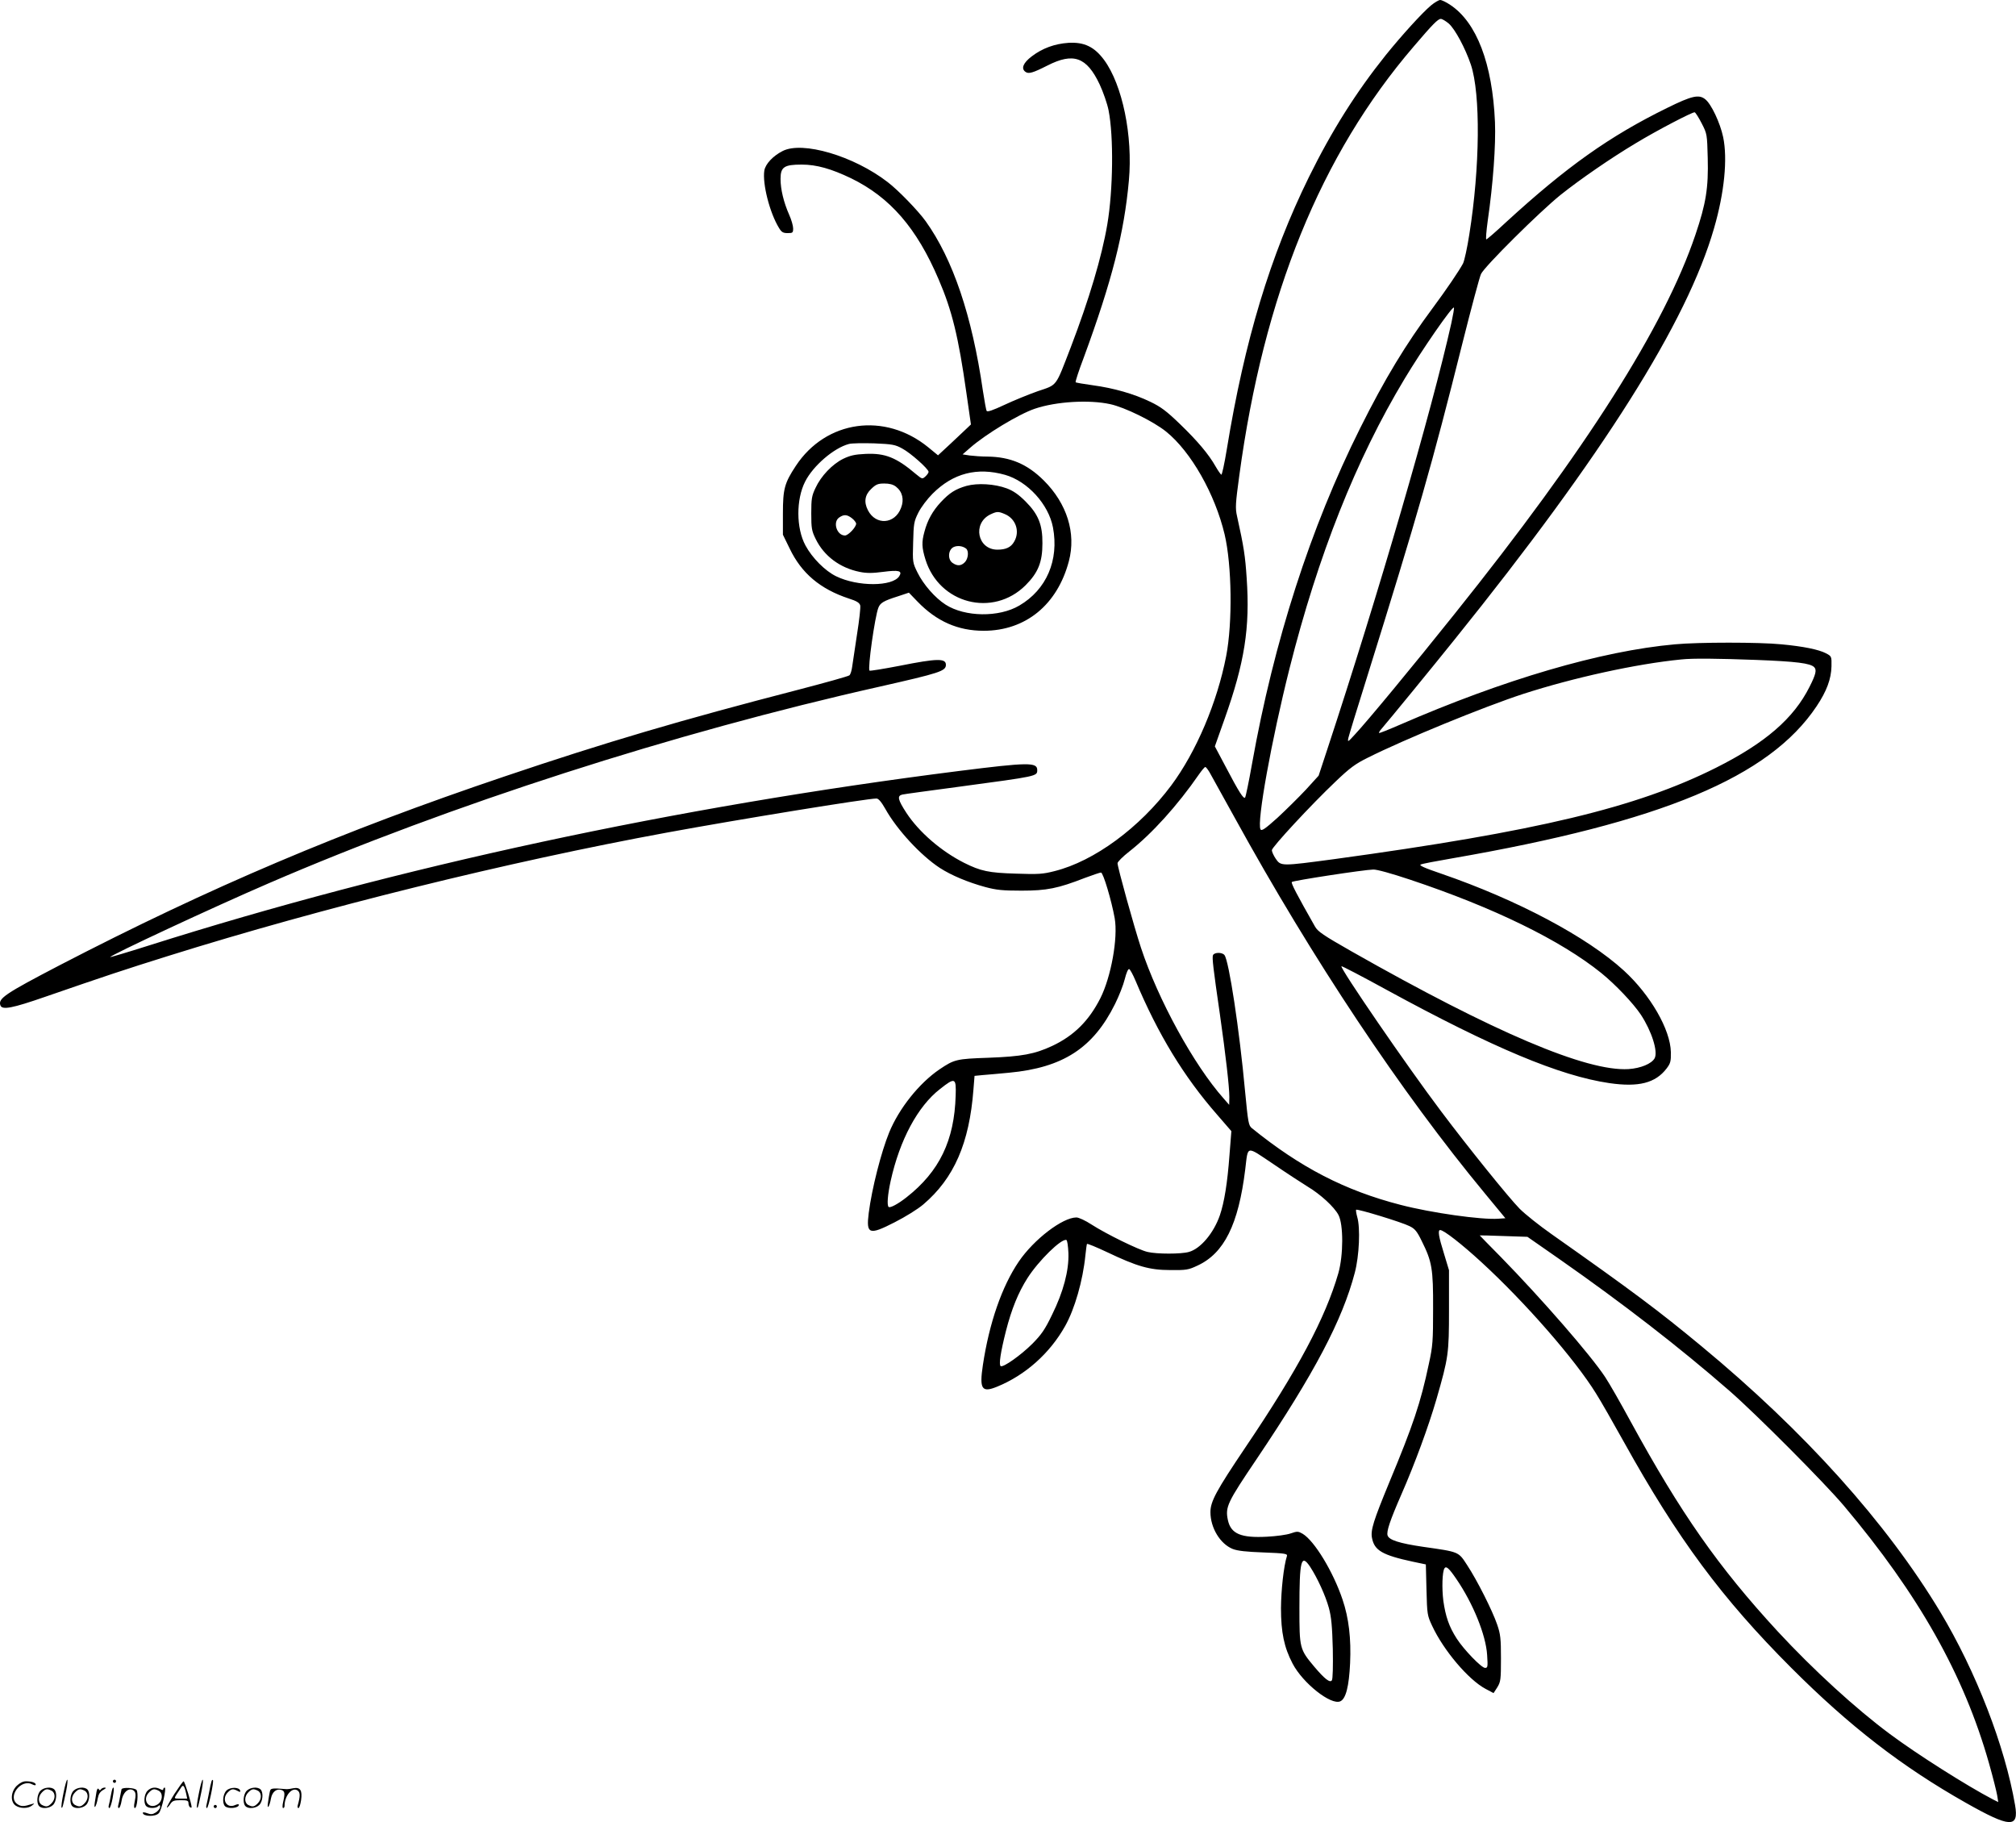 <svg version="1.0" xmlns="http://www.w3.org/2000/svg"
  viewBox="0 0 1280.263 1156.881"
 preserveAspectRatio="xMidYMid meet">
<g transform="translate(-0.305,1158) scale(0.1,-0.1)"
fill="#000000" stroke="none">
<path d="M9090 11545 c-56 -47 -184 -188 -286 -314 -189 -236 -343 -480 -489
-776 -246 -501 -408 -1036 -521 -1727 -15 -92 -31 -165 -35 -162 -5 3 -21 26
-36 52 -44 78 -116 163 -227 270 -85 82 -121 109 -188 141 -103 50 -232 87
-366 105 -57 8 -106 16 -108 19 -3 3 20 74 52 158 179 487 256 790 286 1122
26 285 -41 608 -157 766 -62 84 -127 115 -227 109 -87 -6 -165 -34 -233 -86
-54 -41 -69 -77 -40 -98 20 -15 47 -7 140 40 165 84 249 54 331 -119 23 -49
49 -124 57 -165 33 -166 29 -508 -8 -725 -35 -206 -115 -474 -232 -780 -99
-256 -83 -236 -210 -279 -59 -21 -155 -60 -212 -87 -73 -34 -107 -46 -112 -38
-4 6 -14 64 -24 128 -69 477 -190 834 -363 1076 -49 68 -175 198 -242 249
-215 166 -541 262 -667 197 -61 -31 -109 -82 -116 -124 -13 -83 34 -268 93
-364 16 -27 26 -33 55 -33 32 0 35 2 35 30 0 16 -11 55 -25 86 -35 79 -55 162
-55 228 0 76 23 91 135 91 94 0 188 -27 313 -87 248 -121 417 -316 556 -642
85 -197 126 -366 176 -719 l29 -202 -22 -21 c-12 -11 -59 -55 -104 -98 l-83
-77 -62 51 c-276 225 -650 172 -841 -118 -72 -109 -82 -147 -82 -302 l0 -135
43 -88 c75 -157 194 -257 375 -317 51 -16 68 -27 73 -44 3 -12 -6 -93 -20
-181 -13 -88 -27 -181 -31 -207 -3 -25 -11 -51 -18 -56 -7 -6 -154 -47 -327
-92 -739 -191 -1224 -334 -1860 -549 -1038 -350 -1874 -705 -2829 -1200 -347
-181 -392 -211 -375 -255 11 -30 77 -17 284 55 388 134 496 170 780 259 980
307 2158 598 3170 784 463 85 1269 216 1329 216 13 0 31 -21 56 -65 74 -133
226 -297 347 -376 73 -47 178 -91 288 -121 71 -19 110 -23 230 -23 161 0 231
14 403 81 49 18 95 34 102 34 14 0 67 -178 87 -290 22 -125 -23 -373 -91 -508
-73 -144 -168 -238 -306 -303 -112 -52 -192 -67 -405 -75 -203 -7 -216 -10
-311 -74 -129 -88 -256 -247 -319 -400 -51 -125 -110 -356 -130 -512 -17 -135
2 -142 164 -59 69 35 148 84 183 114 195 166 292 389 318 729 l7 87 51 5 c29
2 104 9 168 15 342 32 534 156 673 436 25 50 53 121 62 158 10 40 21 66 28 64
6 -2 24 -35 40 -73 144 -342 307 -610 519 -852 l90 -104 -12 -152 c-13 -177
-33 -300 -61 -382 -39 -113 -123 -213 -197 -233 -48 -14 -204 -14 -262 0 -55
12 -263 114 -356 174 -38 25 -81 45 -96 45 -88 0 -270 -139 -366 -280 -107
-157 -188 -391 -228 -657 -23 -153 -7 -177 89 -138 180 73 336 212 433 385 61
108 113 289 129 450 4 36 8 68 10 72 3 3 59 -20 127 -52 191 -91 270 -114 402
-114 101 -1 115 1 172 28 170 78 261 261 304 611 19 155 2 152 180 33 85 -58
182 -121 216 -142 82 -49 169 -129 196 -180 32 -60 32 -256 -1 -371 -82 -283
-255 -609 -590 -1105 -185 -275 -222 -343 -222 -411 0 -100 62 -202 142 -234
31 -12 86 -18 196 -22 133 -5 152 -8 148 -22 -21 -66 -37 -216 -38 -331 0
-155 20 -250 74 -353 65 -124 244 -266 303 -239 35 16 55 94 62 242 7 156 -8
286 -48 404 -59 176 -179 374 -254 418 -28 16 -34 16 -75 2 -25 -9 -92 -18
-150 -21 -166 -9 -230 18 -249 105 -18 84 -4 112 183 389 366 544 544 881 623
1183 28 107 36 284 15 354 -6 22 -9 42 -7 45 8 7 293 -80 339 -104 34 -16 48
-33 78 -95 65 -130 73 -175 72 -430 0 -205 -2 -236 -27 -350 -52 -247 -100
-389 -252 -754 -99 -240 -119 -302 -109 -351 15 -79 65 -109 261 -151 l81 -17
4 -161 c4 -156 5 -163 36 -229 72 -155 230 -342 339 -400 l51 -27 24 37 c21
35 23 48 23 183 0 126 -3 154 -24 215 -30 88 -127 281 -191 378 -56 86 -49 83
-281 116 -149 22 -215 43 -224 72 -8 25 15 94 87 259 86 196 173 433 223 605
77 267 80 290 80 570 l0 250 -32 106 c-34 108 -40 149 -24 149 23 0 138 -90
261 -203 278 -255 595 -618 729 -835 28 -44 107 -182 177 -308 340 -612 623
-994 1064 -1435 369 -369 701 -626 1108 -856 281 -159 337 -161 312 -15 -64
374 -248 849 -475 1227 -342 568 -862 1146 -1516 1687 -274 227 -436 348 -954
713 -77 54 -167 126 -201 160 -69 70 -325 387 -500 620 -215 285 -643 909
-632 920 2 3 132 -65 289 -151 671 -366 1098 -545 1412 -591 186 -27 293 0
364 93 25 33 28 46 27 104 -3 143 -130 363 -298 517 -234 214 -676 449 -1158
615 -112 38 -146 54 -132 59 10 5 100 22 199 39 1332 231 2013 515 2314 965
65 97 93 174 95 254 1 63 1 64 -35 83 -46 24 -144 44 -283 57 -140 14 -527 14
-676 0 -470 -42 -1088 -224 -1750 -512 -69 -30 -127 -53 -129 -51 -2 2 3 12
11 21 55 64 331 401 469 573 944 1172 1476 2016 1647 2610 66 227 87 442 58
580 -19 90 -76 211 -114 240 -40 32 -85 22 -241 -55 -367 -180 -640 -374
-1025 -727 -64 -60 -120 -108 -124 -108 -4 0 0 53 9 118 34 234 52 481 46 627
-16 370 -116 633 -284 744 -25 17 -54 31 -64 31 -9 0 -36 -16 -59 -35z m114
-115 c40 -36 104 -155 140 -261 62 -186 58 -651 -10 -1077 -13 -84 -31 -167
-40 -185 -24 -45 -105 -165 -192 -282 -173 -233 -304 -449 -461 -763 -316
-632 -548 -1353 -687 -2132 -20 -113 -40 -209 -44 -214 -10 -10 -38 33 -124
197 l-68 128 61 172 c128 360 163 580 141 897 -9 139 -18 198 -61 392 -12 52
-10 80 14 257 155 1146 518 2039 1108 2726 121 142 154 175 172 175 9 0 32
-14 51 -30z m1606 -634 c34 -66 34 -69 38 -219 5 -190 -11 -289 -78 -487 -196
-581 -693 -1364 -1532 -2411 -262 -328 -555 -682 -632 -764 -44 -48 -46 -49
-40 -20 4 17 55 185 115 375 328 1051 416 1359 609 2130 56 223 109 421 118
440 22 48 373 396 506 503 123 98 320 234 476 327 135 82 362 200 375 197 6
-2 26 -34 45 -71z m-1590 -1267 c-124 -556 -466 -1730 -787 -2704 l-56 -170
-81 -89 c-45 -48 -126 -128 -180 -178 -79 -71 -101 -86 -108 -74 -25 44 70
568 184 1021 181 718 422 1327 731 1840 111 185 303 462 313 452 3 -2 -5 -47
-16 -98z m-2167 -515 c93 -20 274 -109 355 -174 159 -128 311 -397 372 -653
46 -195 51 -559 10 -772 -57 -295 -191 -610 -349 -822 -200 -268 -489 -481
-741 -544 -74 -19 -103 -21 -245 -16 -173 5 -224 16 -330 69 -146 74 -286 195
-366 317 -54 83 -60 108 -26 116 12 3 175 25 362 50 498 67 495 66 495 106 0
50 -58 49 -495 -6 -1803 -228 -3561 -606 -5149 -1109 -132 -42 -241 -74 -243
-73 -8 8 652 316 1007 469 1153 498 2576 956 3878 1248 384 87 422 99 422 139
0 42 -56 41 -292 -6 -104 -20 -190 -34 -193 -31 -13 12 34 343 56 399 12 31
33 44 125 73 l69 23 55 -57 c121 -125 256 -185 420 -185 266 0 468 165 541
442 47 178 -12 366 -160 513 -105 104 -212 149 -356 151 -38 0 -90 4 -114 7
l-45 7 47 41 c99 87 311 215 412 249 136 46 345 58 478 29z m-1320 -282 c53
-28 167 -130 167 -148 0 -6 -9 -19 -20 -29 -20 -18 -21 -17 -58 13 -126 107
-197 136 -323 130 -67 -3 -97 -10 -141 -31 -69 -34 -141 -109 -176 -185 -24
-50 -27 -69 -27 -162 0 -95 3 -111 28 -162 53 -109 155 -184 279 -209 44 -9
80 -9 149 0 100 13 124 7 103 -27 -42 -67 -264 -68 -401 -1 -70 34 -152 116
-195 196 -59 109 -60 291 -2 405 51 101 183 214 278 239 17 5 89 6 160 4 116
-5 134 -8 179 -33z m653 -167 c143 -41 276 -187 304 -334 39 -208 -41 -395
-214 -496 -129 -76 -345 -73 -468 6 -67 43 -141 128 -178 203 -31 63 -32 65
-28 192 3 120 5 133 33 189 17 34 56 86 90 120 131 131 283 170 461 120z
m-693 -75 c41 -32 53 -82 32 -135 -39 -104 -160 -112 -210 -15 -27 52 -20 98
21 136 30 29 43 34 83 34 33 0 56 -6 74 -20z m-279 -201 c14 -11 26 -27 26
-34 0 -22 -50 -75 -71 -75 -52 0 -79 85 -37 114 30 21 50 20 82 -5z m5741
-899 c257 -10 344 -21 369 -46 17 -17 11 -45 -29 -124 -101 -202 -282 -358
-595 -515 -505 -253 -1137 -404 -2425 -580 -336 -45 -337 -45 -370 2 -14 21
-25 45 -25 55 0 19 247 286 405 436 90 86 125 112 204 151 233 117 736 323
987 405 319 103 718 191 1004 219 72 8 232 6 475 -3z m-3471 -713 c10 -17 81
-147 159 -287 496 -902 1057 -1744 1592 -2390 l128 -155 -44 -3 c-107 -8 -426
37 -622 88 -353 91 -635 237 -944 487 -21 17 -24 35 -43 233 -36 393 -103 832
-131 866 -15 19 -65 18 -73 -1 -6 -17 1 -79 44 -375 37 -260 60 -461 60 -525
l-1 -50 -35 40 c-190 214 -416 627 -525 957 -44 133 -149 512 -149 537 0 9 33
42 74 74 144 113 307 293 443 490 18 26 36 47 40 47 5 0 16 -15 27 -33z m1273
-682 c531 -177 957 -385 1215 -593 91 -74 202 -191 251 -264 69 -105 110 -234
88 -277 -19 -35 -89 -64 -166 -69 -266 -16 -851 232 -1760 748 -179 102 -213
125 -231 157 -117 206 -154 277 -147 283 9 9 460 78 517 79 23 1 116 -25 233
-64z m-2885 -1370 c-8 -286 -103 -483 -312 -647 -53 -42 -105 -70 -114 -61
-11 11 -6 77 13 164 58 262 172 474 313 584 96 76 104 73 100 -40z m3832
-1038 c405 -283 763 -560 1081 -837 171 -149 604 -584 728 -731 475 -564 762
-1073 921 -1634 25 -88 48 -180 52 -204 l7 -43 -34 17 c-163 85 -481 286 -654
415 -217 161 -487 408 -712 651 -378 410 -617 752 -935 1334 -63 116 -135 242
-161 281 -92 140 -404 498 -664 764 -73 74 -133 135 -133 136 0 1 68 -1 152
-4 l151 -5 201 -140z m-3116 37 c4 -110 -32 -247 -104 -392 -45 -94 -68 -126
-124 -183 -73 -73 -186 -153 -202 -143 -13 8 -1 87 33 222 36 141 79 246 137
337 71 111 215 252 247 242 6 -2 11 -39 13 -83z m1535 -1992 c47 -72 98 -184
119 -261 16 -59 21 -116 25 -261 2 -109 0 -191 -6 -199 -12 -18 -47 10 -112
87 -93 111 -94 117 -94 372 0 304 11 347 68 262z m929 -78 c106 -155 187 -355
195 -481 5 -76 4 -83 -13 -83 -23 0 -135 116 -180 186 -49 76 -71 141 -85 240
-10 80 -7 183 7 206 11 17 29 1 76 -68z M6141 8495 c-70 -20 -108 -44 -164
-104 -51 -55 -84 -114 -103 -186 -19 -68 -17 -102 6 -177 87 -282 429 -370
636 -164 80 80 107 147 107 266 1 118 -26 185 -107 266 -44 44 -77 67 -119 83
-78 29 -186 35 -256 16z m243 -179 c70 -29 98 -111 59 -176 -20 -35 -52 -50
-106 -50 -126 0 -160 166 -46 223 42 20 51 21 93 3z m-246 -219 c19 -15 14
-65 -8 -87 -24 -24 -48 -25 -78 -4 -32 22 -28 83 6 100 24 12 58 8 80 -9z
M406 194 c-10 -47 -15 -88 -12 -91 5 -6 9 7 30 110 7 37 10 67 6 67 -4 0 -15
-39 -24 -86z M720 270 c0 -5 5 -10 10 -10 6 0 10 5 10 10 0 6 -4 10 -10 10 -5
0 -10 -4 -10 -10z M1266 194 c-10 -47 -15 -88 -12 -91 5 -6 9 7 30 110 7 37
10 67 6 67 -4 0 -15 -39 -24 -86z M1346 269 c-3 -8 -10 -41 -16 -74 -6 -33
-14 -68 -16 -77 -3 -10 -1 -18 3 -18 10 0 46 171 38 178 -2 3 -7 -1 -9 -9z
M109 241 c-38 -38 -41 -101 -7 -125 29 -20 79 -20 104 0 18 14 18 15 1 10 -53
-17 -69 -17 -92 -2 -69 45 21 166 94 126 12 -6 21 -7 21 -1 0 12 -25 21 -62
21 -19 0 -39 -10 -59 -29z M1110 189 c-28 -45 -49 -83 -47 -85 2 -3 12 7 21
21 14 21 24 25 66 25 43 0 50 -3 50 -19 0 -11 5 -23 10 -26 6 -3 10 -3 10 1 0
20 -44 164 -51 164 -4 0 -30 -37 -59 -81z m75 4 l7 -33 -42 0 c-42 0 -42 0
-28 23 8 12 21 32 29 44 15 25 22 18 34 -34z M260 210 c-22 -22 -27 -79 -8
-98 19 -19 66 -14 88 8 22 22 27 79 8 98 -19 19 -66 14 -88 -8z m71 0 c25 -14
25 -54 -1 -80 -23 -23 -33 -24 -61 -10 -25 14 -25 54 1 80 23 23 33 24 61 10z
M470 210 c-22 -22 -27 -79 -8 -98 19 -19 66 -14 88 8 22 22 27 79 8 98 -19 19
-66 14 -88 -8z m71 0 c25 -14 25 -54 -1 -80 -23 -23 -33 -24 -61 -10 -25 14
-25 54 1 80 23 23 33 24 61 10z M616 204 c-3 -16 -8 -47 -11 -69 -8 -51 10
-26 19 27 5 27 15 42 34 53 18 10 22 14 10 15 -9 0 -20 -5 -24 -11 -5 -8 -9
-8 -14 1 -5 8 -10 3 -14 -16z M717 223 c-2 -4 -7 -26 -11 -48 -4 -22 -9 -48
-12 -57 -3 -10 -1 -18 4 -18 4 0 14 28 20 62 11 58 10 81 -1 61z M775 220 c-1
-3 -5 -23 -9 -45 -4 -22 -9 -48 -12 -57 -3 -10 -1 -18 4 -18 5 0 13 20 17 45
7 53 44 87 74 68 17 -11 19 -28 8 -80 -4 -18 -3 -33 2 -33 16 0 24 99 11 115
-12 14 -87 18 -95 5z M940 210 c-22 -22 -27 -79 -8 -98 15 -15 61 -15 76 0 9
9 12 8 12 -5 0 -9 -12 -24 -26 -34 -21 -13 -32 -15 -55 -6 -16 6 -29 8 -29 3
0 -24 81 -27 102 -2 18 19 50 162 37 162 -5 0 -9 -5 -9 -10 0 -7 -6 -7 -19 0
-30 16 -59 12 -81 -10z m71 0 c29 -16 25 -65 -6 -86 -56 -37 -103 28 -55 76
23 23 33 24 61 10z M1441 211 c-23 -23 -28 -80 -9 -99 19 -19 88 -13 88 9 0 5
-11 4 -24 -2 -54 -25 -89 38 -46 81 23 23 33 24 62 9 16 -9 19 -8 16 3 -8 22
-64 22 -87 -1z M1570 210 c-22 -22 -27 -79 -8 -98 19 -19 66 -14 88 8 22 22
27 79 8 98 -19 19 -66 14 -88 -8z m71 0 c25 -14 25 -54 -1 -80 -23 -23 -33
-24 -61 -10 -25 14 -25 54 1 80 23 23 33 24 61 10z M1716 201 c-3 -14 -8 -44
-11 -66 -8 -51 10 -26 19 27 8 41 35 63 66 53 22 -7 24 -21 11 -77 -5 -22 -5
-38 0 -38 5 0 9 6 9 13 0 68 51 125 85 97 15 -13 15 -35 -1 -92 -3 -10 -1 -18
4 -18 6 0 13 23 17 50 9 63 -5 84 -49 76 -17 -4 -35 -6 -41 -6 -101 8 -104 7
-109 -19z M1360 110 c0 -5 5 -10 10 -10 6 0 10 5 10 10 0 6 -4 10 -10 10 -5 0
-10 -4 -10 -10z"/>
</g>
</svg>
